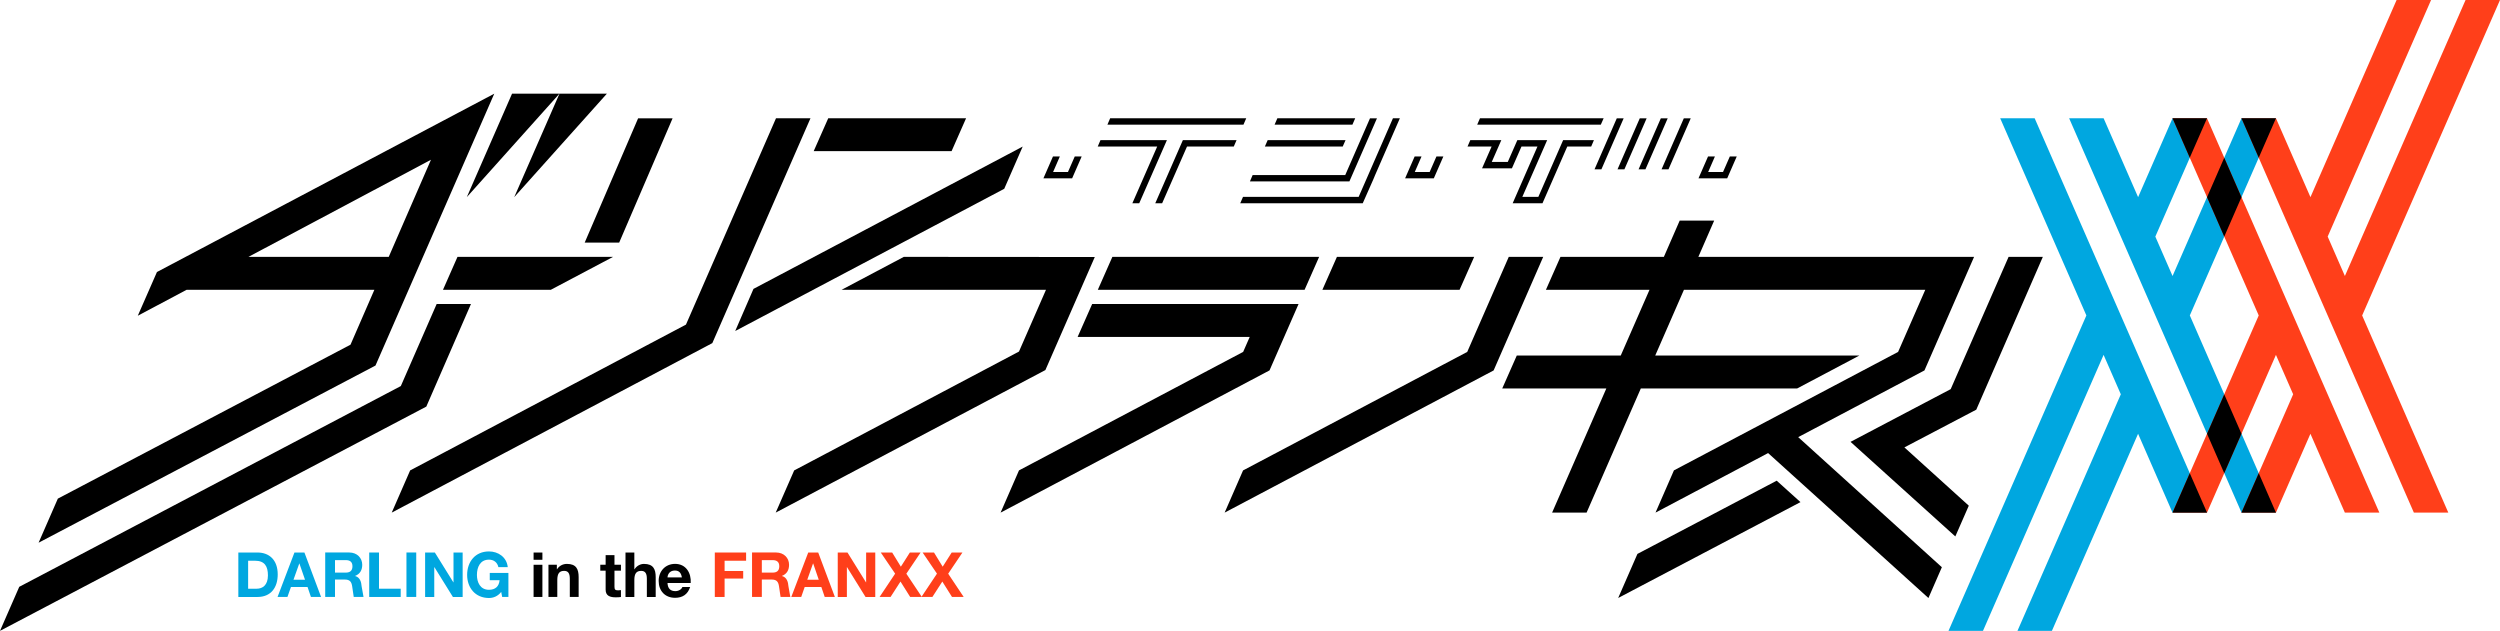 <?xml version="1.0" encoding="utf-8"?>
<!-- Generator: Adobe Illustrator 27.1.1, SVG Export Plug-In . SVG Version: 6.00 Build 0)  -->
<svg version="1.1" id="레이어_1" xmlns="http://www.w3.org/2000/svg" xmlns:xlink="http://www.w3.org/1999/xlink" x="0px"
	 y="0px" viewBox="0 0 720 181.695" enable-background="new 0 0 720 181.695" xml:space="preserve">
<path fill="#00A7E0" d="M68.642,159.125h5.517c3.324,0,5.824,2.074,5.824,6.316c0,3.722-1.915,6.488-5.824,6.488h-5.517V159.125z
	 M71.461,169.548h2.499c1.635,0,3.204-0.996,3.204-3.828c0-2.58-0.904-4.228-3.709-4.228h-1.994V169.548z"/>
<path fill="#00A7E0" d="M84.8,159.121h2.872l4.799,12.803h-2.924l-0.971-2.859h-4.787l-1.01,2.859h-2.845L84.8,159.121z
	 M84.521,166.965h3.324l-1.622-4.693h-0.027L84.521,166.965z"/>
<path fill="#00A7E0" d="M93.661,159.117h6.914c2.287,0,3.749,1.595,3.749,3.536c0,1.503-0.612,2.632-2.034,3.204v0.04
	c1.383,0.359,1.768,1.702,1.861,2.991l0.545,3.032h-2.819l-0.452-3.071c-0.199-1.343-0.717-1.941-2.127-1.941H96.48v5.012h-2.819
	V159.117z M96.48,164.914h3.084c1.25,0,1.941-0.544,1.941-1.834c0-1.237-0.691-1.769-1.941-1.769H96.48V164.914z"/>
<polygon fill="#00A7E0" points="106.334,159.124 109.152,159.124 109.152,169.548 115.4,169.548 115.4,171.927 106.334,171.927 "/>
<rect x="117.058" y="159.117" fill="#00A7E0" width="2.818" height="12.803"/>
<polygon fill="#00A7E0" points="122.433,159.124 125.238,159.124 130.57,167.713 130.609,167.713 130.609,159.124 133.242,159.124 
	133.242,171.927 130.437,171.927 125.105,163.339 125.066,163.339 125.066,171.927 122.433,171.927 "/>
<path fill="#00A7E0" d="M144.348,170.47c-0.984,1.276-2.287,1.755-3.523,1.755c-3.949,0-6.289-2.964-6.289-6.647
	c0-3.802,2.34-6.767,6.289-6.767c2.632,0,5.092,1.608,5.411,4.52h-2.699c-0.319-1.422-1.383-2.154-2.712-2.154
	c-2.526,0-3.47,2.154-3.47,4.401c0,2.128,0.944,4.281,3.47,4.281c1.835,0,2.898-0.984,3.058-2.765h-2.832v-2.087h5.371v6.913h-1.794
	L144.348,170.47z"/>
<path d="M156.212,161.217h-2.539v-2.087h2.539V161.217z M153.672,162.654h2.539v9.267h-2.539V162.654z"/>
<polygon fill="#FF3F1A" points="205.864,159.124 214.877,159.124 214.877,161.491 208.682,161.491 208.682,164.442 214.04,164.442 
	214.04,166.623 208.682,166.623 208.682,171.927 205.864,171.927 "/>
<path fill="#FF3F1A" d="M216.587,159.117h6.914c2.287,0,3.749,1.595,3.749,3.536c0,1.503-0.612,2.632-2.034,3.204v0.04
	c1.383,0.359,1.768,1.702,1.861,2.991l0.532,3.032h-2.805l-0.452-3.071c-0.199-1.343-0.717-1.941-2.127-1.941h-2.818v5.012h-2.819
	V159.117z M219.406,164.914h3.084c1.25,0,1.941-0.544,1.941-1.834c0-1.237-0.691-1.769-1.941-1.769h-3.084V164.914z"/>
<path fill="#FF3F1A" d="M232.771,159.121h2.872l4.799,12.803h-2.924l-0.971-2.859h-4.8l-0.997,2.859h-2.858L232.771,159.121z
	 M232.492,166.965h3.31l-1.608-4.693h-0.04L232.492,166.965z"/>
<polygon fill="#FF3F1A" points="241.269,159.124 244.074,159.124 249.406,167.713 249.445,167.713 249.445,159.124 252.078,159.124 
	252.078,171.927 249.272,171.927 243.941,163.339 243.901,163.339 243.901,171.927 241.269,171.927 "/>
<polygon fill="#FF3F1A" points="257.798,165.212 253.662,159.124 256.946,159.124 259.446,163.206 262.038,159.124 265.136,159.124 
	261.028,165.226 265.495,171.926 262.132,171.926 259.339,167.486 256.481,171.926 253.317,171.926 "/>
<polygon fill="#FF3F1A" points="269.845,165.212 265.71,159.124 268.994,159.124 271.493,163.206 274.086,159.124 277.183,159.124 
	273.076,165.226 277.543,171.926 274.179,171.926 271.387,167.486 268.528,171.926 265.364,171.926 "/>
<polygon points="161.124,26.979 134.441,56.773 147.47,26.979 "/>
<polygon points="174.782,26.979 148.099,56.773 161.127,26.979 "/>
<polygon fill="#00A7E0" points="576.056,34.068 600.877,90.851 561.165,181.695 571.096,181.695 605.836,102.204 610.795,113.558 
	581.028,181.695 590.946,181.695 615.768,124.926 625.685,147.634 635.617,147.634 585.987,34.068 "/>
<polygon fill="#00A7E0" points="655.476,34.068 645.544,34.068 625.694,79.497 620.736,68.144 635.626,34.068 625.694,34.068 
	615.777,56.776 615.777,56.79 605.845,34.068 595.914,34.068 645.557,147.634 655.476,147.634 630.667,90.851 "/>
<polygon fill="#FF3F1A" points="625.691,34.068 650.512,90.851 625.691,147.634 635.622,147.634 655.471,102.204 660.43,113.558 
	645.54,147.634 655.471,147.634 665.403,124.926 675.32,147.634 685.252,147.634 635.622,34.068 "/>
<polygon fill="#FF3F1A" points="710.082,0 675.329,79.49 670.37,68.136 700.151,0 690.22,0 665.411,56.783 655.48,34.075 
	645.549,34.075 695.191,147.626 705.11,147.626 680.301,90.858 720,0 "/>
<polygon points="645.542,124.925 640.583,113.572 635.624,124.925 640.583,136.279 "/>
<polygon points="655.476,34.068 655.476,34.068 645.544,34.068 650.516,45.422 "/>
<polygon points="635.623,56.789 640.582,68.143 645.541,56.789 640.582,45.436 "/>
<polygon points="650.515,136.273 645.542,147.626 655.474,147.626 "/>
<polygon points="630.651,136.273 625.691,147.626 635.622,147.626 "/>
<polygon points="635.623,34.068 635.623,34.068 625.692,34.068 630.651,45.422 "/>
<polygon points="385.034,73.98 380.846,83.459 420.358,83.459 424.559,73.98 "/>
<polygon points="373.984,87.558 314.543,87.558 310.355,97.038 359.918,97.038 358.03,101.346 293.47,135.473 288.166,147.639 
	365.621,106.677 "/>
<polygon points="320.363,73.98 316.175,83.459 375.722,83.459 379.91,73.98 "/>
<polygon points="315.299,74.018 260.298,73.978 242.39,83.457 301.246,83.457 293.468,101.246 228.722,135.481 223.404,147.632 
	223.604,147.526 301.073,106.577 "/>
<polygon points="444.444,73.98 434.526,73.98 422.56,101.354 358.001,135.482 352.697,147.634 430.165,106.685 "/>
<polygon points="131.755,73.98 127.58,83.459 158.637,83.459 176.559,73.98 "/>
<polygon points="238.529,34.068 234.341,43.535 274.053,43.535 278.227,34.068 "/>
<polygon points="178.326,69.863 193.708,34.074 183.777,34.074 168.395,69.863 "/>
<polygon points="217.003,83.197 211.738,95.335 289.22,54.374 294.539,42.209 "/>
<path d="M45.201,78.34l-5.517,12.591l14.066-7.472h54.07l-6.873,15.808l-84.29,44.339l-5.544,12.696l97.026-51.026l34.208-78.293
	L45.201,78.34z M111.956,73.98H71.552l52.568-27.972L111.956,73.98z"/>
<polygon points="233.415,34.068 223.484,34.068 197.558,93.484 118.121,135.482 112.817,147.634 205.15,98.815 "/>
<polygon points="125.757,87.558 115.44,111.184 5.544,169.003 0,181.686 122.778,117.1 135.635,87.558 "/>
<polygon points="554.244,106.684 568.535,73.979 489.126,73.979 493.685,63.529 483.755,63.529 479.194,73.979 449.414,73.979 
	445.226,83.458 475.059,83.458 466.777,102.389 436.836,102.389 432.648,111.869 462.628,111.869 447.007,147.632 456.938,147.632 
	472.56,111.869 517.59,111.869 535.511,102.389 476.708,102.389 484.977,83.458 554.483,83.458 546.652,101.353 482.093,135.468 
	476.787,147.632 509.214,130.482 555.387,172.228 559.256,163.36 517.882,125.895 "/>
<polygon points="471.58,159.525 466.035,172.222 518.537,144.609 511.69,138.439 "/>
<polygon points="588.339,73.98 578.474,73.98 561.802,112.07 532.952,127.252 563.131,154.494 567.014,145.639 548.467,128.848 
	569.168,117.986 "/>
<polygon points="461.038,35.899 425.434,35.899 426.231,34.065 461.849,34.065 "/>
<polygon points="444.237,58.541 435.647,58.541 442.787,42.202 438.187,42.202 435.435,48.477 426.833,48.477 429.585,42.202 
	422.646,42.202 423.443,40.367 432.377,40.367 429.625,46.642 434.239,46.642 436.99,40.367 445.579,40.367 438.427,56.707 
	443.04,56.707 450.179,40.367 459.047,40.367 458.263,42.202 451.376,42.202 "/>
<polygon points="461.207,48.765 459.225,48.765 465.633,34.075 467.615,34.075 "/>
<polygon points="467.827,48.765 465.846,48.765 472.254,34.075 474.235,34.075 "/>
<polygon points="473.891,48.765 471.91,48.765 478.318,34.075 480.299,34.075 "/>
<polygon points="480.525,48.765 478.53,48.765 484.939,34.075 486.933,34.075 "/>
<polygon points="496.235,49.531 491.954,49.531 493.895,45.064 491.914,45.064 489.161,51.366 497.431,51.366 500.183,45.064 
	498.189,45.064 "/>
<polygon points="307.575,49.531 303.293,49.531 305.234,45.064 303.254,45.064 300.501,51.366 308.771,51.366 311.523,45.064 
	309.529,45.064 "/>
<polygon points="334.696,58.541 332.714,58.541 340.665,40.367 356.127,40.367 355.329,42.202 341.861,42.202 "/>
<polygon points="328.1,58.541 326.119,58.541 333.272,42.202 316.148,42.202 316.932,40.367 336.064,40.367 "/>
<polygon points="358.119,35.899 318.939,35.899 319.724,34.065 358.917,34.065 "/>
<polygon points="392.472,58.541 357.186,58.541 357.984,56.707 391.288,56.707 393.801,50.963 401.166,34.066 403.16,34.066 
	396.034,50.418 395.502,51.695 "/>
<polygon points="388.629,52.245 359.978,52.245 360.763,50.411 387.432,50.411 394.559,34.071 396.566,34.071 "/>
<polygon points="386.707,42.195 364.291,42.195 365.089,40.361 387.518,40.361 "/>
<polygon points="389.499,35.899 367.084,35.899 367.881,34.065 390.297,34.065 "/>
<polygon points="411.74,49.531 407.459,49.531 409.4,45.064 407.419,45.064 404.667,51.366 412.936,51.366 415.689,45.064 
	413.694,45.064 "/>
<path d="M157.955,162.653h2.42v1.291h0.054c0.646-1.04,1.757-1.541,2.833-1.541c2.707,0,3.388,1.524,3.388,3.818v5.7h-2.545v-5.235
	c0-1.524-0.448-2.276-1.631-2.276c-1.381,0-1.972,0.771-1.972,2.653v4.858h-2.546V162.653z"/>
<path d="M176.968,162.653h1.864v1.704h-1.864v4.588c0,0.86,0.215,1.075,1.075,1.075c0.269,0,0.52-0.018,0.789-0.071v1.989
	c-0.43,0.072-0.986,0.09-1.488,0.09c-1.559,0-2.922-0.359-2.922-2.204v-5.467h-1.541v-1.704h1.541v-2.777h2.546V162.653z"/>
<path d="M180.143,159.124h2.547v4.823h0.054c0.645-1.04,1.757-1.542,2.708-1.542c2.708,0,3.389,1.524,3.389,3.82v5.702h-2.546
	v-5.236c0-1.524-0.449-2.277-1.632-2.277c-1.381,0-1.972,0.771-1.972,2.653v4.86h-2.547V159.124z"/>
<path d="M192.241,167.898c0.072,1.614,0.861,2.349,2.277,2.349c1.022,0,1.846-0.627,2.008-1.2h2.241
	c-0.717,2.187-2.241,3.12-4.339,3.12c-2.922,0-4.733-2.008-4.733-4.877c0-2.779,1.918-4.894,4.733-4.894
	c3.156,0,4.68,2.653,4.5,5.503H192.241z M196.383,166.285c-0.233-1.291-0.789-1.972-2.026-1.972c-1.614,0-2.08,1.255-2.116,1.972
	H196.383z"/>
</svg>
